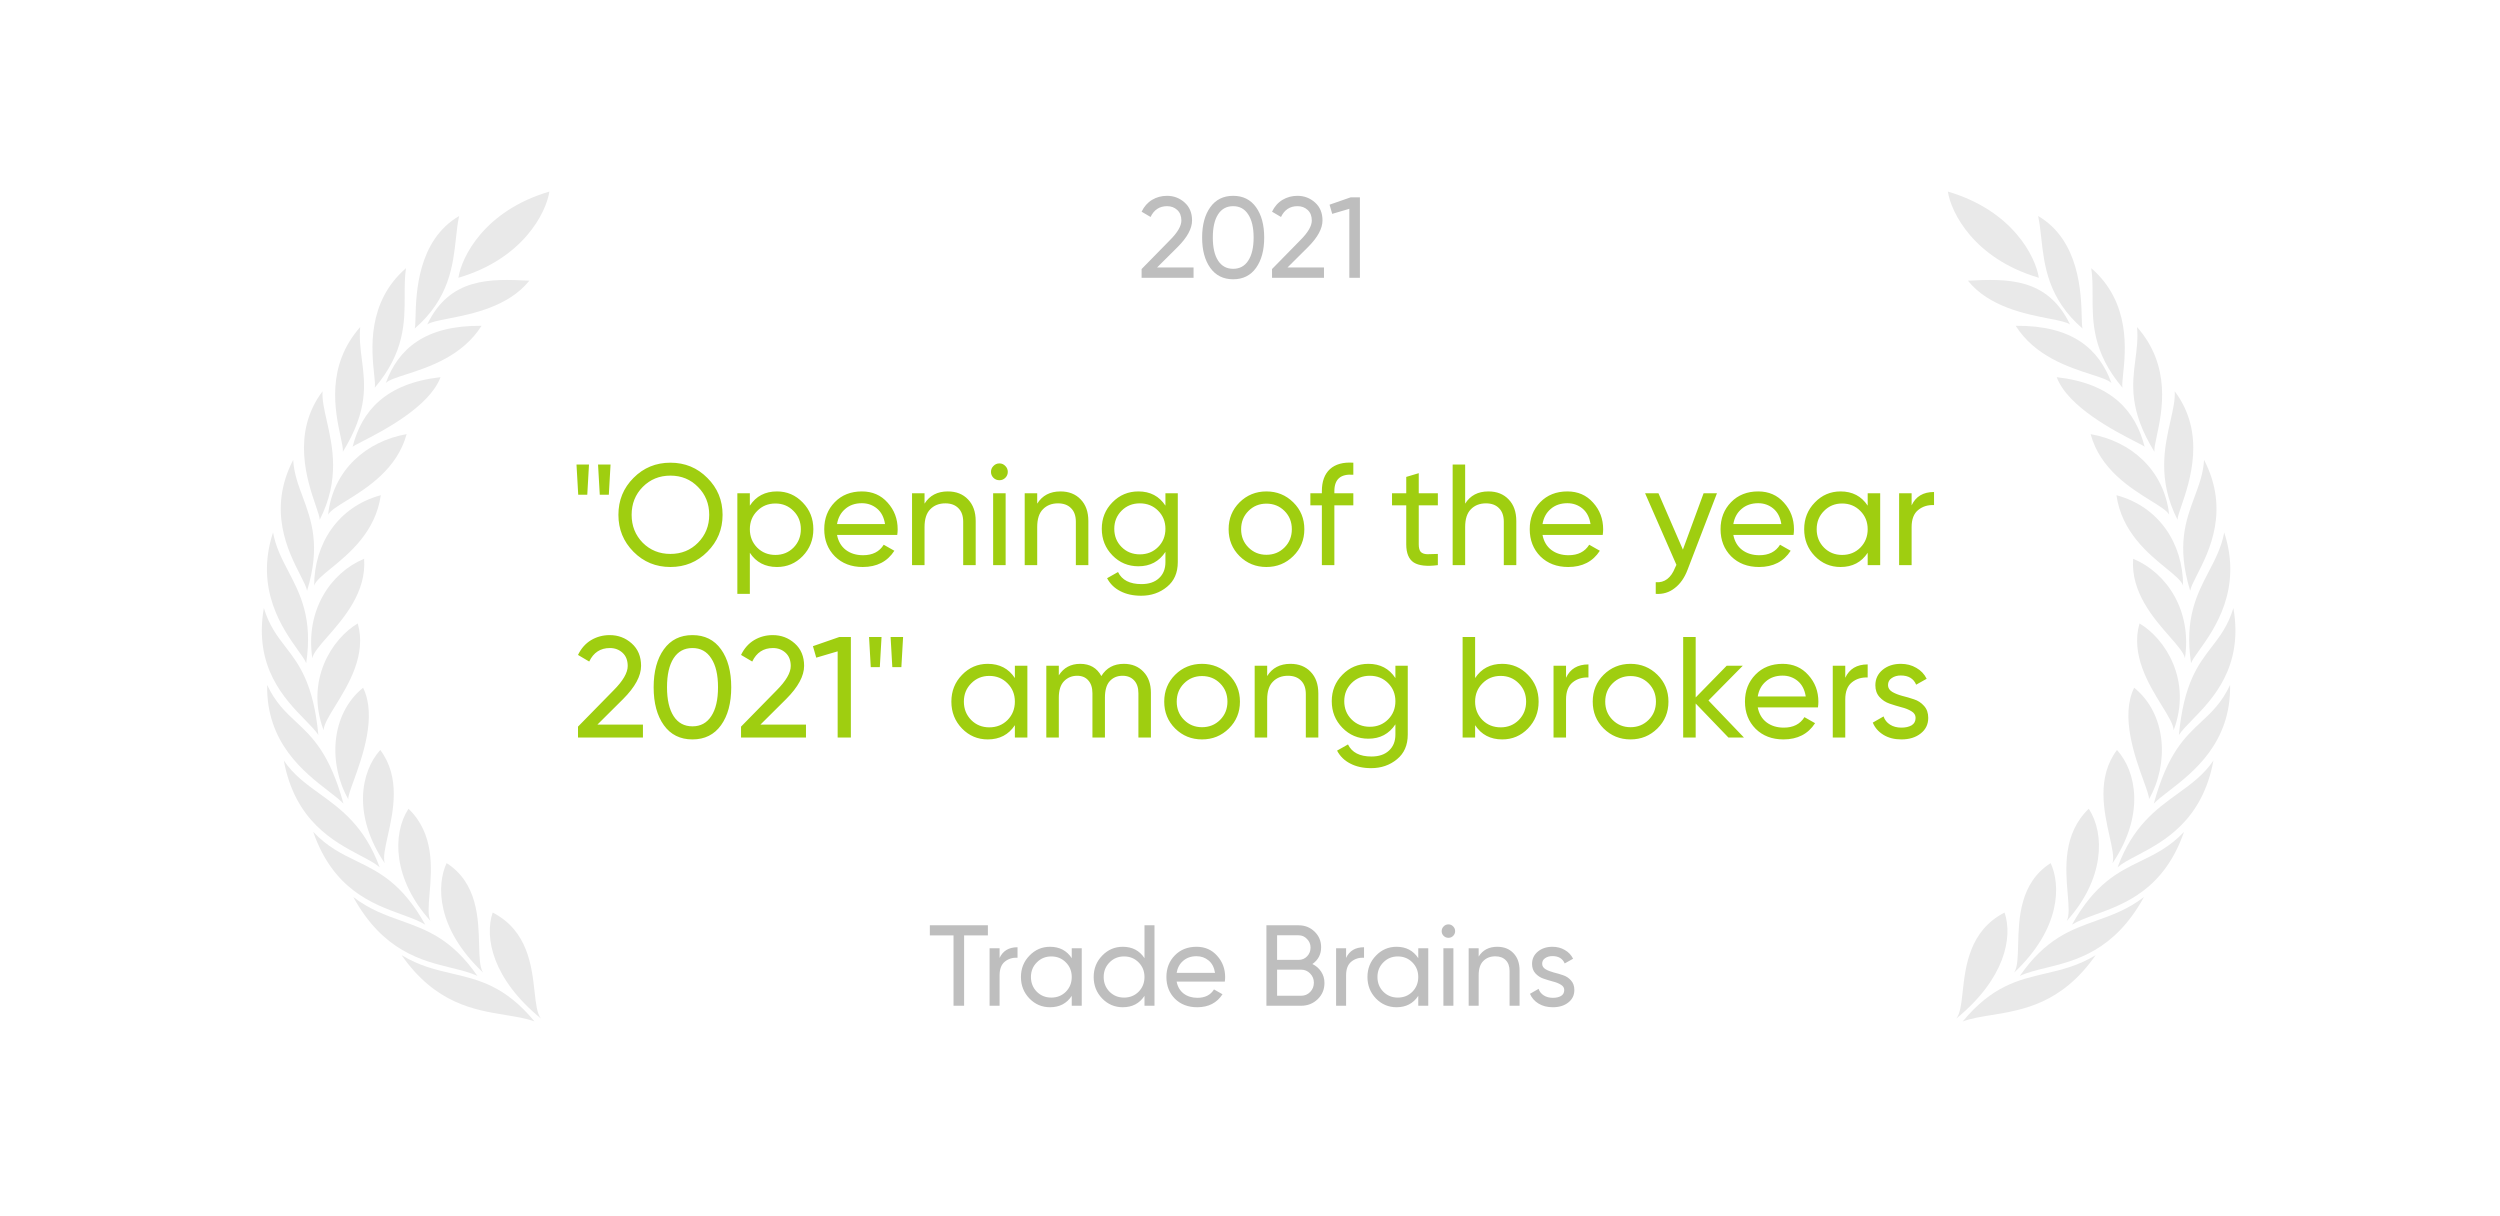 <?xml version="1.0" encoding="UTF-8"?> <svg xmlns="http://www.w3.org/2000/svg" width="261" height="127" viewBox="0 0 261 127" fill="none"><path d="M119.183 29V28.088L122.147 25.064C122.939 24.272 123.335 23.592 123.335 23.024C123.335 22.552 123.191 22.184 122.903 21.92C122.615 21.656 122.263 21.524 121.847 21.524C121.055 21.524 120.479 21.9 120.119 22.652L119.183 22.1C119.447 21.556 119.811 21.144 120.275 20.864C120.747 20.584 121.267 20.444 121.835 20.444C122.539 20.444 123.151 20.676 123.671 21.14C124.191 21.604 124.451 22.228 124.451 23.012C124.451 23.86 123.951 24.784 122.951 25.784L120.803 27.92H124.607V29H119.183ZM131.13 27.968C130.562 28.76 129.766 29.156 128.742 29.156C127.718 29.156 126.922 28.76 126.354 27.968C125.786 27.176 125.502 26.12 125.502 24.8C125.502 23.48 125.786 22.424 126.354 21.632C126.922 20.84 127.718 20.444 128.742 20.444C129.766 20.444 130.562 20.84 131.13 21.632C131.698 22.424 131.982 23.48 131.982 24.8C131.982 26.12 131.698 27.176 131.13 27.968ZM127.17 27.212C127.538 27.78 128.062 28.064 128.742 28.064C129.422 28.064 129.946 27.78 130.314 27.212C130.69 26.644 130.878 25.84 130.878 24.8C130.878 23.76 130.69 22.956 130.314 22.388C129.946 21.812 129.422 21.524 128.742 21.524C128.062 21.524 127.538 21.808 127.17 22.376C126.802 22.944 126.618 23.752 126.618 24.8C126.618 25.84 126.802 26.644 127.17 27.212ZM132.8 29V28.088L135.764 25.064C136.556 24.272 136.952 23.592 136.952 23.024C136.952 22.552 136.808 22.184 136.52 21.92C136.232 21.656 135.88 21.524 135.464 21.524C134.672 21.524 134.096 21.9 133.736 22.652L132.8 22.1C133.064 21.556 133.428 21.144 133.892 20.864C134.364 20.584 134.884 20.444 135.452 20.444C136.156 20.444 136.768 20.676 137.288 21.14C137.808 21.604 138.068 22.228 138.068 23.012C138.068 23.86 137.568 24.784 136.568 25.784L134.42 27.92H138.224V29H132.8ZM141.014 20.6H141.974V29H140.87V21.8L139.082 22.328L138.806 21.368L141.014 20.6Z" fill="#BEBEBE"></path><path d="M60.366 51.65L60.186 48.5H61.491L61.311 51.65H60.366ZM62.616 51.65L62.436 48.5H63.741L63.561 51.65H62.616ZM73.847 57.605C72.797 58.665 71.512 59.195 69.992 59.195C68.472 59.195 67.187 58.665 66.137 57.605C65.087 56.545 64.562 55.26 64.562 53.75C64.562 52.23 65.087 50.945 66.137 49.895C67.187 48.835 68.472 48.305 69.992 48.305C71.512 48.305 72.797 48.835 73.847 49.895C74.907 50.945 75.437 52.23 75.437 53.75C75.437 55.26 74.907 56.545 73.847 57.605ZM67.097 56.66C67.877 57.44 68.842 57.83 69.992 57.83C71.142 57.83 72.102 57.44 72.872 56.66C73.652 55.87 74.042 54.9 74.042 53.75C74.042 52.59 73.652 51.62 72.872 50.84C72.102 50.05 71.142 49.655 69.992 49.655C68.842 49.655 67.877 50.05 67.097 50.84C66.327 51.62 65.942 52.59 65.942 53.75C65.942 54.9 66.327 55.87 67.097 56.66ZM81.119 51.305C82.169 51.305 83.064 51.69 83.804 52.46C84.544 53.22 84.914 54.15 84.914 55.25C84.914 56.35 84.544 57.285 83.804 58.055C83.064 58.815 82.169 59.195 81.119 59.195C79.879 59.195 78.934 58.7 78.284 57.71V62H76.979V51.5H78.284V52.79C78.934 51.8 79.879 51.305 81.119 51.305ZM80.954 57.935C81.704 57.935 82.334 57.68 82.844 57.17C83.354 56.65 83.609 56.01 83.609 55.25C83.609 54.49 83.354 53.855 82.844 53.345C82.334 52.825 81.704 52.565 80.954 52.565C80.194 52.565 79.559 52.825 79.049 53.345C78.539 53.855 78.284 54.49 78.284 55.25C78.284 56.01 78.539 56.65 79.049 57.17C79.559 57.68 80.194 57.935 80.954 57.935ZM87.386 55.85C87.516 56.52 87.821 57.04 88.301 57.41C88.791 57.78 89.391 57.965 90.101 57.965C91.091 57.965 91.811 57.6 92.261 56.87L93.371 57.5C92.641 58.63 91.541 59.195 90.071 59.195C88.881 59.195 87.911 58.825 87.161 58.085C86.421 57.335 86.051 56.39 86.051 55.25C86.051 54.12 86.416 53.18 87.146 52.43C87.876 51.68 88.821 51.305 89.981 51.305C91.081 51.305 91.976 51.695 92.666 52.475C93.366 53.245 93.716 54.175 93.716 55.265C93.716 55.455 93.701 55.65 93.671 55.85H87.386ZM89.981 52.535C89.281 52.535 88.701 52.735 88.241 53.135C87.781 53.525 87.496 54.05 87.386 54.71H92.396C92.286 54 92.006 53.46 91.556 53.09C91.106 52.72 90.581 52.535 89.981 52.535ZM98.952 51.305C99.832 51.305 100.537 51.585 101.067 52.145C101.597 52.695 101.862 53.445 101.862 54.395V59H100.557V54.47C100.557 53.86 100.392 53.39 100.062 53.06C99.732 52.72 99.277 52.55 98.697 52.55C98.047 52.55 97.522 52.755 97.122 53.165C96.722 53.565 96.522 54.185 96.522 55.025V59H95.217V51.5H96.522V52.58C97.052 51.73 97.862 51.305 98.952 51.305ZM104.343 50.135C104.093 50.135 103.883 50.05 103.713 49.88C103.543 49.71 103.458 49.505 103.458 49.265C103.458 49.025 103.543 48.82 103.713 48.65C103.883 48.47 104.093 48.38 104.343 48.38C104.583 48.38 104.788 48.47 104.958 48.65C105.128 48.82 105.213 49.025 105.213 49.265C105.213 49.505 105.128 49.71 104.958 49.88C104.788 50.05 104.583 50.135 104.343 50.135ZM103.683 59V51.5H104.988V59H103.683ZM110.714 51.305C111.594 51.305 112.299 51.585 112.829 52.145C113.359 52.695 113.624 53.445 113.624 54.395V59H112.319V54.47C112.319 53.86 112.154 53.39 111.824 53.06C111.494 52.72 111.039 52.55 110.459 52.55C109.809 52.55 109.284 52.755 108.884 53.165C108.484 53.565 108.284 54.185 108.284 55.025V59H106.979V51.5H108.284V52.58C108.814 51.73 109.624 51.305 110.714 51.305ZM121.671 51.5H122.961V58.685C122.961 59.795 122.586 60.655 121.836 61.265C121.086 61.885 120.186 62.195 119.136 62.195C118.296 62.195 117.571 62.035 116.961 61.715C116.351 61.405 115.891 60.955 115.581 60.365L116.721 59.72C117.131 60.56 117.946 60.98 119.166 60.98C119.946 60.98 120.556 60.775 120.996 60.365C121.446 59.955 121.671 59.395 121.671 58.685V57.62C121.011 58.62 120.071 59.12 118.851 59.12C117.781 59.12 116.876 58.74 116.136 57.98C115.396 57.22 115.026 56.295 115.026 55.205C115.026 54.115 115.396 53.195 116.136 52.445C116.876 51.685 117.781 51.305 118.851 51.305C120.081 51.305 121.021 51.8 121.671 52.79V51.5ZM117.096 57.11C117.606 57.62 118.241 57.875 119.001 57.875C119.761 57.875 120.396 57.62 120.906 57.11C121.416 56.6 121.671 55.965 121.671 55.205C121.671 54.455 121.416 53.825 120.906 53.315C120.396 52.805 119.761 52.55 119.001 52.55C118.241 52.55 117.606 52.805 117.096 53.315C116.586 53.825 116.331 54.455 116.331 55.205C116.331 55.965 116.586 56.6 117.096 57.11ZM135.018 58.055C134.248 58.815 133.313 59.195 132.213 59.195C131.113 59.195 130.178 58.815 129.408 58.055C128.648 57.295 128.268 56.36 128.268 55.25C128.268 54.14 128.648 53.205 129.408 52.445C130.178 51.685 131.113 51.305 132.213 51.305C133.313 51.305 134.248 51.685 135.018 52.445C135.788 53.205 136.173 54.14 136.173 55.25C136.173 56.36 135.788 57.295 135.018 58.055ZM132.213 57.92C132.963 57.92 133.593 57.665 134.103 57.155C134.613 56.645 134.868 56.01 134.868 55.25C134.868 54.49 134.613 53.855 134.103 53.345C133.593 52.835 132.963 52.58 132.213 52.58C131.473 52.58 130.848 52.835 130.338 53.345C129.828 53.855 129.573 54.49 129.573 55.25C129.573 56.01 129.828 56.645 130.338 57.155C130.848 57.665 131.473 57.92 132.213 57.92ZM141.288 49.565C139.968 49.455 139.308 50.025 139.308 51.275V51.5H141.288V52.76H139.308V59H138.003V52.76H136.803V51.5H138.003V51.275C138.003 50.265 138.283 49.5 138.843 48.98C139.413 48.46 140.228 48.235 141.288 48.305V49.565ZM150.112 52.76H148.117V56.825C148.117 57.195 148.187 57.46 148.327 57.62C148.477 57.77 148.702 57.85 149.002 57.86C149.302 57.86 149.672 57.85 150.112 57.83V59C148.972 59.15 148.137 59.06 147.607 58.73C147.077 58.39 146.812 57.755 146.812 56.825V52.76H145.327V51.5H146.812V49.79L148.117 49.4V51.5H150.112V52.76ZM155.392 51.305C156.272 51.305 156.977 51.585 157.507 52.145C158.037 52.695 158.302 53.445 158.302 54.395V59H156.997V54.47C156.997 53.86 156.832 53.39 156.502 53.06C156.172 52.72 155.717 52.55 155.137 52.55C154.487 52.55 153.962 52.755 153.562 53.165C153.162 53.565 152.962 54.185 152.962 55.025V59H151.657V48.5H152.962V52.58C153.492 51.73 154.302 51.305 155.392 51.305ZM161.039 55.85C161.169 56.52 161.474 57.04 161.954 57.41C162.444 57.78 163.044 57.965 163.754 57.965C164.744 57.965 165.464 57.6 165.914 56.87L167.024 57.5C166.294 58.63 165.194 59.195 163.724 59.195C162.534 59.195 161.564 58.825 160.814 58.085C160.074 57.335 159.704 56.39 159.704 55.25C159.704 54.12 160.069 53.18 160.799 52.43C161.529 51.68 162.474 51.305 163.634 51.305C164.734 51.305 165.629 51.695 166.319 52.475C167.019 53.245 167.369 54.175 167.369 55.265C167.369 55.455 167.354 55.65 167.324 55.85H161.039ZM163.634 52.535C162.934 52.535 162.354 52.735 161.894 53.135C161.434 53.525 161.149 54.05 161.039 54.71H166.049C165.939 54 165.659 53.46 165.209 53.09C164.759 52.72 164.234 52.535 163.634 52.535ZM177.854 51.5H179.249L176.189 59.465C175.869 60.315 175.419 60.96 174.839 61.4C174.269 61.85 173.609 62.05 172.859 62V60.785C173.779 60.855 174.454 60.345 174.884 59.255L175.019 58.97L171.749 51.5H173.144L175.694 57.38L177.854 51.5ZM180.961 55.85C181.091 56.52 181.396 57.04 181.876 57.41C182.366 57.78 182.966 57.965 183.676 57.965C184.666 57.965 185.386 57.6 185.836 56.87L186.946 57.5C186.216 58.63 185.116 59.195 183.646 59.195C182.456 59.195 181.486 58.825 180.736 58.085C179.996 57.335 179.626 56.39 179.626 55.25C179.626 54.12 179.991 53.18 180.721 52.43C181.451 51.68 182.396 51.305 183.556 51.305C184.656 51.305 185.551 51.695 186.241 52.475C186.941 53.245 187.291 54.175 187.291 55.265C187.291 55.455 187.276 55.65 187.246 55.85H180.961ZM183.556 52.535C182.856 52.535 182.276 52.735 181.816 53.135C181.356 53.525 181.071 54.05 180.961 54.71H185.971C185.861 54 185.581 53.46 185.131 53.09C184.681 52.72 184.156 52.535 183.556 52.535ZM194.986 51.5H196.291V59H194.986V57.71C194.336 58.7 193.391 59.195 192.151 59.195C191.101 59.195 190.206 58.815 189.466 58.055C188.726 57.285 188.356 56.35 188.356 55.25C188.356 54.15 188.726 53.22 189.466 52.46C190.206 51.69 191.101 51.305 192.151 51.305C193.391 51.305 194.336 51.8 194.986 52.79V51.5ZM192.316 57.935C193.076 57.935 193.711 57.68 194.221 57.17C194.731 56.65 194.986 56.01 194.986 55.25C194.986 54.49 194.731 53.855 194.221 53.345C193.711 52.825 193.076 52.565 192.316 52.565C191.566 52.565 190.936 52.825 190.426 53.345C189.916 53.855 189.661 54.49 189.661 55.25C189.661 56.01 189.916 56.65 190.426 57.17C190.936 57.68 191.566 57.935 192.316 57.935ZM199.573 52.76C200.003 51.83 200.783 51.365 201.913 51.365V52.73C201.273 52.7 200.723 52.87 200.263 53.24C199.803 53.61 199.573 54.205 199.573 55.025V59H198.268V51.5H199.573V52.76ZM60.343 77V75.86L64.048 72.08C65.038 71.09 65.533 70.24 65.533 69.53C65.533 68.94 65.353 68.48 64.993 68.15C64.633 67.82 64.193 67.655 63.673 67.655C62.683 67.655 61.963 68.125 61.513 69.065L60.343 68.375C60.673 67.695 61.128 67.18 61.708 66.83C62.298 66.48 62.948 66.305 63.658 66.305C64.538 66.305 65.303 66.595 65.953 67.175C66.603 67.755 66.928 68.535 66.928 69.515C66.928 70.575 66.303 71.73 65.053 72.98L62.368 75.65H67.123V77H60.343ZM75.276 75.71C74.566 76.7 73.571 77.195 72.291 77.195C71.011 77.195 70.016 76.7 69.306 75.71C68.596 74.72 68.241 73.4 68.241 71.75C68.241 70.1 68.596 68.78 69.306 67.79C70.016 66.8 71.011 66.305 72.291 66.305C73.571 66.305 74.566 66.8 75.276 67.79C75.986 68.78 76.341 70.1 76.341 71.75C76.341 73.4 75.986 74.72 75.276 75.71ZM70.326 74.765C70.786 75.475 71.441 75.83 72.291 75.83C73.141 75.83 73.796 75.475 74.256 74.765C74.726 74.055 74.961 73.05 74.961 71.75C74.961 70.45 74.726 69.445 74.256 68.735C73.796 68.015 73.141 67.655 72.291 67.655C71.441 67.655 70.786 68.01 70.326 68.72C69.866 69.43 69.636 70.44 69.636 71.75C69.636 73.05 69.866 74.055 70.326 74.765ZM77.364 77V75.86L81.069 72.08C82.059 71.09 82.554 70.24 82.554 69.53C82.554 68.94 82.374 68.48 82.014 68.15C81.654 67.82 81.214 67.655 80.694 67.655C79.704 67.655 78.984 68.125 78.534 69.065L77.364 68.375C77.694 67.695 78.149 67.18 78.729 66.83C79.319 66.48 79.969 66.305 80.679 66.305C81.559 66.305 82.324 66.595 82.974 67.175C83.624 67.755 83.949 68.535 83.949 69.515C83.949 70.575 83.324 71.73 82.074 72.98L79.389 75.65H84.144V77H77.364ZM87.631 66.5H88.831V77H87.451V68L85.216 68.66L84.871 67.46L87.631 66.5ZM90.908 69.65L90.728 66.5H92.033L91.853 69.65H90.908ZM93.158 69.65L92.978 66.5H94.283L94.103 69.65H93.158ZM105.953 69.5H107.258V77H105.953V75.71C105.303 76.7 104.358 77.195 103.118 77.195C102.068 77.195 101.173 76.815 100.433 76.055C99.693 75.285 99.323 74.35 99.323 73.25C99.323 72.15 99.693 71.22 100.433 70.46C101.173 69.69 102.068 69.305 103.118 69.305C104.358 69.305 105.303 69.8 105.953 70.79V69.5ZM103.283 75.935C104.043 75.935 104.678 75.68 105.188 75.17C105.698 74.65 105.953 74.01 105.953 73.25C105.953 72.49 105.698 71.855 105.188 71.345C104.678 70.825 104.043 70.565 103.283 70.565C102.533 70.565 101.903 70.825 101.393 71.345C100.883 71.855 100.628 72.49 100.628 73.25C100.628 74.01 100.883 74.65 101.393 75.17C101.903 75.68 102.533 75.935 103.283 75.935ZM117.335 69.305C118.175 69.305 118.855 69.58 119.375 70.13C119.895 70.67 120.155 71.405 120.155 72.335V77H118.85V72.38C118.85 71.8 118.7 71.35 118.4 71.03C118.1 70.71 117.7 70.55 117.2 70.55C116.64 70.55 116.19 70.74 115.85 71.12C115.52 71.49 115.355 72.06 115.355 72.83V77H114.05V72.38C114.05 71.8 113.905 71.35 113.615 71.03C113.335 70.71 112.95 70.55 112.46 70.55C111.91 70.55 111.45 70.74 111.08 71.12C110.72 71.5 110.54 72.07 110.54 72.83V77H109.235V69.5H110.54V70.505C111.05 69.705 111.795 69.305 112.775 69.305C113.785 69.305 114.52 69.73 114.98 70.58C115.5 69.73 116.285 69.305 117.335 69.305ZM128.295 76.055C127.525 76.815 126.59 77.195 125.49 77.195C124.39 77.195 123.455 76.815 122.685 76.055C121.925 75.295 121.545 74.36 121.545 73.25C121.545 72.14 121.925 71.205 122.685 70.445C123.455 69.685 124.39 69.305 125.49 69.305C126.59 69.305 127.525 69.685 128.295 70.445C129.065 71.205 129.45 72.14 129.45 73.25C129.45 74.36 129.065 75.295 128.295 76.055ZM125.49 75.92C126.24 75.92 126.87 75.665 127.38 75.155C127.89 74.645 128.145 74.01 128.145 73.25C128.145 72.49 127.89 71.855 127.38 71.345C126.87 70.835 126.24 70.58 125.49 70.58C124.75 70.58 124.125 70.835 123.615 71.345C123.105 71.855 122.85 72.49 122.85 73.25C122.85 74.01 123.105 74.645 123.615 75.155C124.125 75.665 124.75 75.92 125.49 75.92ZM134.723 69.305C135.603 69.305 136.308 69.585 136.838 70.145C137.368 70.695 137.633 71.445 137.633 72.395V77H136.328V72.47C136.328 71.86 136.163 71.39 135.833 71.06C135.503 70.72 135.048 70.55 134.468 70.55C133.818 70.55 133.293 70.755 132.893 71.165C132.493 71.565 132.293 72.185 132.293 73.025V77H130.988V69.5H132.293V70.58C132.823 69.73 133.633 69.305 134.723 69.305ZM145.68 69.5H146.97V76.685C146.97 77.795 146.595 78.655 145.845 79.265C145.095 79.885 144.195 80.195 143.145 80.195C142.305 80.195 141.58 80.035 140.97 79.715C140.36 79.405 139.9 78.955 139.59 78.365L140.73 77.72C141.14 78.56 141.955 78.98 143.175 78.98C143.955 78.98 144.565 78.775 145.005 78.365C145.455 77.955 145.68 77.395 145.68 76.685V75.62C145.02 76.62 144.08 77.12 142.86 77.12C141.79 77.12 140.885 76.74 140.145 75.98C139.405 75.22 139.035 74.295 139.035 73.205C139.035 72.115 139.405 71.195 140.145 70.445C140.885 69.685 141.79 69.305 142.86 69.305C144.09 69.305 145.03 69.8 145.68 70.79V69.5ZM141.105 75.11C141.615 75.62 142.25 75.875 143.01 75.875C143.77 75.875 144.405 75.62 144.915 75.11C145.425 74.6 145.68 73.965 145.68 73.205C145.68 72.455 145.425 71.825 144.915 71.315C144.405 70.805 143.77 70.55 143.01 70.55C142.25 70.55 141.615 70.805 141.105 71.315C140.595 71.825 140.34 72.455 140.34 73.205C140.34 73.965 140.595 74.6 141.105 75.11ZM156.837 69.305C157.887 69.305 158.782 69.69 159.522 70.46C160.262 71.22 160.632 72.15 160.632 73.25C160.632 74.35 160.262 75.285 159.522 76.055C158.782 76.815 157.887 77.195 156.837 77.195C155.597 77.195 154.652 76.7 154.002 75.71V77H152.697V66.5H154.002V70.79C154.652 69.8 155.597 69.305 156.837 69.305ZM156.672 75.935C157.422 75.935 158.052 75.68 158.562 75.17C159.072 74.65 159.327 74.01 159.327 73.25C159.327 72.49 159.072 71.855 158.562 71.345C158.052 70.825 157.422 70.565 156.672 70.565C155.912 70.565 155.277 70.825 154.767 71.345C154.257 71.855 154.002 72.49 154.002 73.25C154.002 74.01 154.257 74.65 154.767 75.17C155.277 75.68 155.912 75.935 156.672 75.935ZM163.494 70.76C163.924 69.83 164.704 69.365 165.834 69.365V70.73C165.194 70.7 164.644 70.87 164.184 71.24C163.724 71.61 163.494 72.205 163.494 73.025V77H162.189V69.5H163.494V70.76ZM173.031 76.055C172.261 76.815 171.326 77.195 170.226 77.195C169.126 77.195 168.191 76.815 167.421 76.055C166.661 75.295 166.281 74.36 166.281 73.25C166.281 72.14 166.661 71.205 167.421 70.445C168.191 69.685 169.126 69.305 170.226 69.305C171.326 69.305 172.261 69.685 173.031 70.445C173.801 71.205 174.186 72.14 174.186 73.25C174.186 74.36 173.801 75.295 173.031 76.055ZM170.226 75.92C170.976 75.92 171.606 75.665 172.116 75.155C172.626 74.645 172.881 74.01 172.881 73.25C172.881 72.49 172.626 71.855 172.116 71.345C171.606 70.835 170.976 70.58 170.226 70.58C169.486 70.58 168.861 70.835 168.351 71.345C167.841 71.855 167.586 72.49 167.586 73.25C167.586 74.01 167.841 74.645 168.351 75.155C168.861 75.665 169.486 75.92 170.226 75.92ZM182.069 77H180.449L177.029 73.445V77H175.724V66.5H177.029V72.815L180.269 69.5H181.949L178.364 73.13L182.069 77ZM183.509 73.85C183.639 74.52 183.944 75.04 184.424 75.41C184.914 75.78 185.514 75.965 186.224 75.965C187.214 75.965 187.934 75.6 188.384 74.87L189.494 75.5C188.764 76.63 187.664 77.195 186.194 77.195C185.004 77.195 184.034 76.825 183.284 76.085C182.544 75.335 182.174 74.39 182.174 73.25C182.174 72.12 182.539 71.18 183.269 70.43C183.999 69.68 184.944 69.305 186.104 69.305C187.204 69.305 188.099 69.695 188.789 70.475C189.489 71.245 189.839 72.175 189.839 73.265C189.839 73.455 189.824 73.65 189.794 73.85H183.509ZM186.104 70.535C185.404 70.535 184.824 70.735 184.364 71.135C183.904 71.525 183.619 72.05 183.509 72.71H188.519C188.409 72 188.129 71.46 187.679 71.09C187.229 70.72 186.704 70.535 186.104 70.535ZM192.645 70.76C193.075 69.83 193.855 69.365 194.985 69.365V70.73C194.345 70.7 193.795 70.87 193.335 71.24C192.875 71.61 192.645 72.205 192.645 73.025V77H191.34V69.5H192.645V70.76ZM197.108 71.525C197.108 71.815 197.253 72.05 197.543 72.23C197.833 72.4 198.183 72.54 198.593 72.65C199.003 72.75 199.413 72.87 199.823 73.01C200.233 73.14 200.583 73.37 200.873 73.7C201.163 74.02 201.308 74.435 201.308 74.945C201.308 75.625 201.043 76.17 200.513 76.58C199.993 76.99 199.323 77.195 198.503 77.195C197.773 77.195 197.148 77.035 196.628 76.715C196.108 76.395 195.738 75.97 195.518 75.44L196.643 74.795C196.763 75.155 196.988 75.44 197.318 75.65C197.648 75.86 198.043 75.965 198.503 75.965C198.933 75.965 199.288 75.885 199.568 75.725C199.848 75.555 199.988 75.295 199.988 74.945C199.988 74.655 199.843 74.425 199.553 74.255C199.263 74.075 198.913 73.935 198.503 73.835C198.093 73.725 197.683 73.6 197.273 73.46C196.863 73.32 196.513 73.09 196.223 72.77C195.933 72.45 195.788 72.04 195.788 71.54C195.788 70.89 196.038 70.355 196.538 69.935C197.048 69.515 197.683 69.305 198.443 69.305C199.053 69.305 199.593 69.445 200.063 69.725C200.543 69.995 200.903 70.375 201.143 70.865L200.048 71.48C199.778 70.84 199.243 70.52 198.443 70.52C198.073 70.52 197.758 70.61 197.498 70.79C197.238 70.96 197.108 71.205 197.108 71.525Z" fill="#9FCE10"></path><path d="M103.136 96.6V97.656H100.652V105H99.548V97.656H97.076V96.6H103.136ZM104.357 100.008C104.701 99.264 105.325 98.892 106.229 98.892V99.984C105.717 99.96 105.277 100.096 104.909 100.392C104.541 100.688 104.357 101.164 104.357 101.82V105H103.313V99H104.357V100.008ZM111.89 99H112.934V105H111.89V103.968C111.37 104.76 110.614 105.156 109.622 105.156C108.782 105.156 108.066 104.852 107.474 104.244C106.882 103.628 106.586 102.88 106.586 102C106.586 101.12 106.882 100.376 107.474 99.768C108.066 99.152 108.782 98.844 109.622 98.844C110.614 98.844 111.37 99.24 111.89 100.032V99ZM109.754 104.148C110.362 104.148 110.87 103.944 111.278 103.536C111.686 103.12 111.89 102.608 111.89 102C111.89 101.392 111.686 100.884 111.278 100.476C110.87 100.06 110.362 99.852 109.754 99.852C109.154 99.852 108.65 100.06 108.242 100.476C107.834 100.884 107.63 101.392 107.63 102C107.63 102.608 107.834 103.12 108.242 103.536C108.65 103.944 109.154 104.148 109.754 104.148ZM119.484 96.6H120.528V105H119.484V103.968C118.964 104.76 118.208 105.156 117.216 105.156C116.376 105.156 115.66 104.852 115.068 104.244C114.476 103.628 114.18 102.88 114.18 102C114.18 101.12 114.476 100.376 115.068 99.768C115.66 99.152 116.376 98.844 117.216 98.844C118.208 98.844 118.964 99.24 119.484 100.032V96.6ZM117.348 104.148C117.956 104.148 118.464 103.944 118.872 103.536C119.28 103.12 119.484 102.608 119.484 102C119.484 101.392 119.28 100.884 118.872 100.476C118.464 100.06 117.956 99.852 117.348 99.852C116.748 99.852 116.244 100.06 115.836 100.476C115.428 100.884 115.224 101.392 115.224 102C115.224 102.608 115.428 103.12 115.836 103.536C116.244 103.944 116.748 104.148 117.348 104.148ZM122.841 102.48C122.945 103.016 123.189 103.432 123.573 103.728C123.965 104.024 124.445 104.172 125.013 104.172C125.805 104.172 126.381 103.88 126.741 103.296L127.629 103.8C127.045 104.704 126.165 105.156 124.989 105.156C124.037 105.156 123.261 104.86 122.661 104.268C122.069 103.668 121.773 102.912 121.773 102C121.773 101.096 122.065 100.344 122.649 99.744C123.233 99.144 123.989 98.844 124.917 98.844C125.797 98.844 126.513 99.156 127.065 99.78C127.625 100.396 127.905 101.14 127.905 102.012C127.905 102.164 127.893 102.32 127.869 102.48H122.841ZM124.917 99.828C124.357 99.828 123.893 99.988 123.525 100.308C123.157 100.62 122.929 101.04 122.841 101.568H126.849C126.761 101 126.537 100.568 126.177 100.272C125.817 99.976 125.397 99.828 124.917 99.828ZM137.013 100.644C137.397 100.828 137.701 101.092 137.925 101.436C138.157 101.78 138.273 102.176 138.273 102.624C138.273 103.296 138.037 103.86 137.565 104.316C137.093 104.772 136.517 105 135.837 105H132.213V96.6H135.573C136.229 96.6 136.785 96.82 137.241 97.26C137.697 97.7 137.925 98.244 137.925 98.892C137.925 99.636 137.621 100.22 137.013 100.644ZM135.573 97.644H133.329V100.212H135.573C135.925 100.212 136.221 100.088 136.461 99.84C136.701 99.592 136.821 99.288 136.821 98.928C136.821 98.576 136.697 98.276 136.449 98.028C136.209 97.772 135.917 97.644 135.573 97.644ZM135.837 103.956C136.213 103.956 136.529 103.824 136.785 103.56C137.041 103.296 137.169 102.972 137.169 102.588C137.169 102.212 137.037 101.892 136.773 101.628C136.517 101.364 136.205 101.232 135.837 101.232H133.329V103.956H135.837ZM140.532 100.008C140.876 99.264 141.5 98.892 142.404 98.892V99.984C141.892 99.96 141.452 100.096 141.084 100.392C140.716 100.688 140.532 101.164 140.532 101.82V105H139.488V99H140.532V100.008ZM148.066 99H149.11V105H148.066V103.968C147.546 104.76 146.79 105.156 145.798 105.156C144.958 105.156 144.242 104.852 143.65 104.244C143.058 103.628 142.762 102.88 142.762 102C142.762 101.12 143.058 100.376 143.65 99.768C144.242 99.152 144.958 98.844 145.798 98.844C146.79 98.844 147.546 99.24 148.066 100.032V99ZM145.93 104.148C146.538 104.148 147.046 103.944 147.454 103.536C147.862 103.12 148.066 102.608 148.066 102C148.066 101.392 147.862 100.884 147.454 100.476C147.046 100.06 146.538 99.852 145.93 99.852C145.33 99.852 144.826 100.06 144.418 100.476C144.01 100.884 143.806 101.392 143.806 102C143.806 102.608 144.01 103.12 144.418 103.536C144.826 103.944 145.33 104.148 145.93 104.148ZM151.219 97.908C151.019 97.908 150.851 97.84 150.715 97.704C150.579 97.568 150.511 97.404 150.511 97.212C150.511 97.02 150.579 96.856 150.715 96.72C150.851 96.576 151.019 96.504 151.219 96.504C151.411 96.504 151.575 96.576 151.711 96.72C151.847 96.856 151.915 97.02 151.915 97.212C151.915 97.404 151.847 97.568 151.711 97.704C151.575 97.84 151.411 97.908 151.219 97.908ZM150.691 105V99H151.735V105H150.691ZM156.316 98.844C157.02 98.844 157.584 99.068 158.008 99.516C158.432 99.956 158.644 100.556 158.644 101.316V105H157.6V101.376C157.6 100.888 157.468 100.512 157.204 100.248C156.94 99.976 156.576 99.84 156.112 99.84C155.592 99.84 155.172 100.004 154.852 100.332C154.532 100.652 154.372 101.148 154.372 101.82V105H153.328V99H154.372V99.864C154.796 99.184 155.444 98.844 156.316 98.844ZM161.002 100.62C161.002 100.852 161.118 101.04 161.35 101.184C161.582 101.32 161.862 101.432 162.19 101.52C162.518 101.6 162.846 101.696 163.174 101.808C163.502 101.912 163.782 102.096 164.014 102.36C164.246 102.616 164.362 102.948 164.362 103.356C164.362 103.9 164.15 104.336 163.726 104.664C163.31 104.992 162.774 105.156 162.118 105.156C161.534 105.156 161.034 105.028 160.618 104.772C160.202 104.516 159.906 104.176 159.73 103.752L160.63 103.236C160.726 103.524 160.906 103.752 161.17 103.92C161.434 104.088 161.75 104.172 162.118 104.172C162.462 104.172 162.746 104.108 162.97 103.98C163.194 103.844 163.306 103.636 163.306 103.356C163.306 103.124 163.19 102.94 162.958 102.804C162.726 102.66 162.446 102.548 162.118 102.468C161.79 102.38 161.462 102.28 161.134 102.168C160.806 102.056 160.526 101.872 160.294 101.616C160.062 101.36 159.946 101.032 159.946 100.632C159.946 100.112 160.146 99.684 160.546 99.348C160.954 99.012 161.462 98.844 162.07 98.844C162.558 98.844 162.99 98.956 163.366 99.18C163.75 99.396 164.038 99.7 164.23 100.092L163.354 100.584C163.138 100.072 162.71 99.816 162.07 99.816C161.774 99.816 161.522 99.888 161.314 100.032C161.106 100.168 161.002 100.364 161.002 100.62Z" fill="#BEBEBE"></path><path d="M212.856 29C212.523 26.833 210.156 22 203.356 20C203.69 22.167 206.056 27 212.856 29Z" fill="#E9E9E9"></path><path d="M212.778 22.551C217.132 25.092 217.272 30.671 217.334 33.142C217.349 33.742 217.359 34.158 217.424 34.304C213.8 31.177 213.418 27.679 213.108 24.837C213.017 24.011 212.933 23.241 212.778 22.551Z" fill="#E9E9E9"></path><path d="M205.449 29.303C207.649 32.035 211.445 32.778 213.904 33.26C214.973 33.469 215.789 33.629 216.113 33.881C213.751 28.94 209.499 29.103 205.449 29.303Z" fill="#E9E9E9"></path><path d="M210.44 34.013C212.44 37.192 215.984 38.336 218.309 39.086C219.332 39.416 220.119 39.67 220.434 39.987C219.135 36.407 216.327 33.959 210.44 34.013Z" fill="#E9E9E9"></path><path d="M214.721 39.377C215.883 42.487 220.809 45.017 222.93 46.106C223.483 46.39 223.846 46.576 223.901 46.648C222.945 42.883 220.441 40.026 214.721 39.377Z" fill="#E9E9E9"></path><path d="M218.26 45.323C219.259 48.999 222.431 50.962 224.546 52.272C225.492 52.857 226.227 53.312 226.462 53.73C225.933 49.03 222.435 46.059 218.26 45.323Z" fill="#E9E9E9"></path><path d="M220.958 51.7C221.503 55.535 224.265 57.79 226.15 59.329C227.052 60.065 227.753 60.638 227.916 61.141C227.906 56.737 225.406 52.9 220.958 51.7Z" fill="#E9E9E9"></path><path d="M222.701 58.335C222.435 61.809 224.826 64.537 226.518 66.467C227.345 67.41 228.005 68.163 228.107 68.719C228.841 63.813 226.281 59.831 222.701 58.335Z" fill="#E9E9E9"></path><path d="M223.364 65.089C222.428 68.365 224.327 71.447 225.694 73.666C226.37 74.763 226.916 75.649 226.926 76.244C228.89 71.013 226.013 66.646 223.364 65.089Z" fill="#E9E9E9"></path><path d="M222.808 71.801C221.341 74.766 222.894 79.047 223.799 81.539C224.15 82.507 224.403 83.205 224.344 83.451C226.463 79.752 226.215 74.55 222.808 71.801Z" fill="#E9E9E9"></path><path d="M221.013 78.297C218.866 81.157 219.657 84.703 220.229 87.266C220.508 88.519 220.736 89.537 220.542 90.126C223.934 85.106 223.052 80.56 221.013 78.297Z" fill="#E9E9E9"></path><path d="M218.067 84.432C215.338 87.059 215.645 90.689 215.866 93.297C215.973 94.567 216.06 95.595 215.767 96.148C219.679 91.828 219.797 87.09 218.067 84.432Z" fill="#E9E9E9"></path><path d="M214.088 90.108C210.857 92.169 210.762 95.919 210.693 98.642C210.66 99.944 210.633 101.011 210.272 101.546C215.181 96.918 215.143 92.385 214.088 90.108Z" fill="#E9E9E9"></path><path d="M204.902 103.542C205.198 100.864 205.609 97.156 209.276 95.27C210.156 97.859 209.308 102.198 204.235 106.337C204.649 105.829 204.763 104.799 204.902 103.542Z" fill="#E9E9E9"></path><path d="M207.925 105.97C211.199 105.436 215.264 104.774 218.786 99.719C216.951 100.838 215.221 101.242 213.509 101.642C210.72 102.293 207.978 102.933 204.908 106.638C205.787 106.318 206.81 106.151 207.925 105.97Z" fill="#E9E9E9"></path><path d="M213.576 101.049C216.687 100.288 220.728 99.3 223.828 93.652C222.139 94.947 220.484 95.537 218.84 96.124C216.185 97.071 213.561 98.007 210.873 101.885C211.629 101.526 212.552 101.3 213.576 101.049Z" fill="#E9E9E9"></path><path d="M218.78 95.471C221.823 94.364 225.919 92.873 228.014 86.847C226.53 88.417 225.021 89.152 223.495 89.894C221.135 91.044 218.733 92.213 216.32 96.53C216.973 96.129 217.825 95.819 218.78 95.471Z" fill="#E9E9E9"></path><path d="M223.11 89.309C225.859 87.861 229.917 85.725 231.084 79.394C230.072 80.897 228.738 81.86 227.333 82.875C225.089 84.496 222.663 86.249 221.077 90.543C221.552 90.129 222.27 89.751 223.11 89.309Z" fill="#E9E9E9"></path><path d="M226.417 82.592C228.945 80.641 232.933 77.563 232.821 71.506C231.952 73.362 230.903 74.341 229.807 75.363C228.105 76.952 226.289 78.646 224.857 83.899C225.219 83.517 225.77 83.091 226.417 82.592Z" fill="#E9E9E9"></path><path d="M228.855 75.169C230.983 72.99 234.243 69.65 233.167 63.481C232.603 65.33 231.763 66.422 230.893 67.552C229.485 69.382 227.997 71.315 227.475 76.733C227.775 76.276 228.273 75.766 228.855 75.169Z" fill="#E9E9E9"></path><path d="M229.583 67.913C231.162 65.705 234.154 61.52 232.207 55.586C231.931 57.116 231.278 58.367 230.599 59.667C229.364 62.032 228.044 64.561 228.748 69.238C228.852 68.935 229.169 68.492 229.583 67.913Z" fill="#E9E9E9"></path><path d="M229.367 60.026C230.622 57.567 232.821 53.26 230.104 48.012C230.03 49.398 229.583 50.601 229.113 51.866C228.205 54.312 227.211 56.989 228.656 61.675C228.719 61.295 229.003 60.738 229.367 60.026Z" fill="#E9E9E9"></path><path d="M227.742 52.804C228.616 50.253 230.34 45.225 227.039 40.848C227.096 41.737 226.862 42.77 226.595 43.948C225.986 46.638 225.206 50.079 227.335 54.267C227.331 54.001 227.505 53.492 227.742 52.804Z" fill="#E9E9E9"></path><path d="M225.164 45.539C225.717 42.952 226.726 38.238 223.107 34.143C223.218 35.338 223.077 36.432 222.933 37.551C222.601 40.124 222.253 42.825 224.919 47.167C224.885 46.839 225.006 46.275 225.164 45.539Z" fill="#E9E9E9"></path><path d="M221.652 39.088C221.916 36.579 222.444 31.566 218.327 27.995C218.465 28.909 218.465 29.856 218.464 30.847C218.462 33.643 218.46 36.782 221.588 40.479C221.53 40.239 221.582 39.751 221.652 39.088Z" fill="#E9E9E9"></path><path d="M47.856 29C48.19 26.833 50.556 22 57.356 20C57.023 22.167 54.656 27 47.856 29Z" fill="#E9E9E9"></path><path d="M47.935 22.551C43.581 25.092 43.441 30.671 43.379 33.142C43.364 33.742 43.354 34.158 43.289 34.304C46.913 31.177 47.295 27.679 47.605 24.837C47.695 24.011 47.779 23.241 47.935 22.551Z" fill="#E9E9E9"></path><path d="M55.264 29.303C53.063 32.035 49.268 32.778 46.809 33.26C45.74 33.469 44.924 33.629 44.6 33.881C46.962 28.94 51.214 29.103 55.264 29.303Z" fill="#E9E9E9"></path><path d="M50.273 34.013C48.273 37.192 44.729 38.336 42.404 39.086C41.38 39.416 40.593 39.67 40.279 39.987C41.578 36.407 44.386 33.959 50.273 34.013Z" fill="#E9E9E9"></path><path d="M45.992 39.377C44.83 42.487 39.904 45.017 37.782 46.106C37.23 46.39 36.867 46.576 36.812 46.648C37.767 42.883 40.272 40.026 45.992 39.377Z" fill="#E9E9E9"></path><path d="M42.453 45.323C41.454 48.999 38.282 50.962 36.166 52.272C35.221 52.857 34.486 53.312 34.251 53.73C34.779 49.03 38.278 46.059 42.453 45.323Z" fill="#E9E9E9"></path><path d="M39.755 51.7C39.21 55.535 36.448 57.79 34.563 59.329C33.661 60.065 32.96 60.638 32.797 61.141C32.807 56.737 35.307 52.9 39.755 51.7Z" fill="#E9E9E9"></path><path d="M38.012 58.335C38.278 61.809 35.886 64.537 34.194 66.467C33.368 67.41 32.708 68.163 32.606 68.719C31.872 63.813 34.432 59.831 38.012 58.335Z" fill="#E9E9E9"></path><path d="M37.349 65.089C38.285 68.365 36.386 71.447 35.019 73.666C34.343 74.763 33.797 75.649 33.787 76.244C31.822 71.013 34.7 66.646 37.349 65.089Z" fill="#E9E9E9"></path><path d="M37.905 71.801C39.372 74.766 37.819 79.047 36.914 81.539C36.563 82.507 36.309 83.205 36.369 83.451C34.249 79.752 34.498 74.55 37.905 71.801Z" fill="#E9E9E9"></path><path d="M39.7 78.297C41.847 81.157 41.056 84.703 40.484 87.266C40.205 88.519 39.977 89.537 40.171 90.126C36.779 85.106 37.661 80.56 39.7 78.297Z" fill="#E9E9E9"></path><path d="M42.646 84.432C45.375 87.059 45.068 90.689 44.847 93.297C44.739 94.567 44.653 95.595 44.946 96.148C41.034 91.828 40.916 87.09 42.646 84.432Z" fill="#E9E9E9"></path><path d="M46.625 90.108C49.855 92.169 49.951 95.919 50.02 98.642C50.053 99.944 50.08 101.011 50.441 101.546C45.532 96.918 45.569 92.385 46.625 90.108Z" fill="#E9E9E9"></path><path d="M55.811 103.542C55.514 100.864 55.104 97.156 51.437 95.27C50.557 97.859 51.405 102.198 56.478 106.337C56.064 105.829 55.95 104.799 55.811 103.542Z" fill="#E9E9E9"></path><path d="M52.788 105.97C49.514 105.436 45.449 104.774 41.927 99.719C43.761 100.838 45.491 101.242 47.204 101.642C49.993 102.293 52.735 102.933 55.805 106.638C54.926 106.318 53.903 106.151 52.788 105.97Z" fill="#E9E9E9"></path><path d="M47.136 101.049C44.026 100.288 39.984 99.3 36.885 93.652C38.574 94.947 40.229 95.537 41.873 96.124C44.528 97.071 47.152 98.007 49.84 101.885C49.084 101.526 48.161 101.3 47.136 101.049Z" fill="#E9E9E9"></path><path d="M41.933 95.471C38.89 94.364 34.794 92.873 32.699 86.847C34.183 88.417 35.692 89.152 37.218 89.894C39.578 91.044 41.98 92.213 44.393 96.53C43.74 96.129 42.888 95.819 41.933 95.471Z" fill="#E9E9E9"></path><path d="M37.602 89.309C34.853 87.861 30.796 85.725 29.629 79.394C30.641 80.897 31.975 81.86 33.38 82.875C35.624 84.496 38.05 86.249 39.636 90.543C39.161 90.129 38.443 89.751 37.602 89.309Z" fill="#E9E9E9"></path><path d="M34.296 82.592C31.768 80.641 27.78 77.563 27.892 71.506C28.761 73.362 29.81 74.341 30.906 75.363C32.608 76.952 34.424 78.646 35.856 83.899C35.494 83.517 34.943 83.091 34.296 82.592Z" fill="#E9E9E9"></path><path d="M31.858 75.169C29.73 72.99 26.47 69.65 27.546 63.481C28.11 65.33 28.95 66.422 29.82 67.552C31.228 69.382 32.715 71.315 33.238 76.733C32.938 76.276 32.44 75.766 31.858 75.169Z" fill="#E9E9E9"></path><path d="M31.13 67.913C29.551 65.705 26.559 61.52 28.506 55.586C28.782 57.116 29.435 58.367 30.114 59.667C31.348 62.032 32.669 64.561 31.965 69.238C31.861 68.935 31.544 68.492 31.13 67.913Z" fill="#E9E9E9"></path><path d="M31.346 60.026C30.091 57.567 27.892 53.26 30.609 48.012C30.683 49.398 31.13 50.601 31.6 51.866C32.508 54.312 33.502 56.989 32.057 61.675C31.994 61.295 31.71 60.738 31.346 60.026Z" fill="#E9E9E9"></path><path d="M32.971 52.804C32.097 50.253 30.373 45.225 33.674 40.848C33.617 41.737 33.851 42.77 34.118 43.948C34.727 46.638 35.507 50.079 33.378 54.267C33.382 54.001 33.208 53.492 32.971 52.804Z" fill="#E9E9E9"></path><path d="M35.549 45.539C34.996 42.952 33.987 38.238 37.606 34.143C37.495 35.338 37.636 36.432 37.78 37.551C38.112 40.124 38.46 42.825 35.794 47.167C35.828 46.839 35.707 46.275 35.549 45.539Z" fill="#E9E9E9"></path><path d="M39.061 39.088C38.797 36.579 38.269 31.566 42.386 27.995C42.248 28.909 42.248 29.856 42.249 30.847C42.251 33.643 42.253 36.782 39.125 40.479C39.182 40.239 39.131 39.751 39.061 39.088Z" fill="#E9E9E9"></path></svg> 